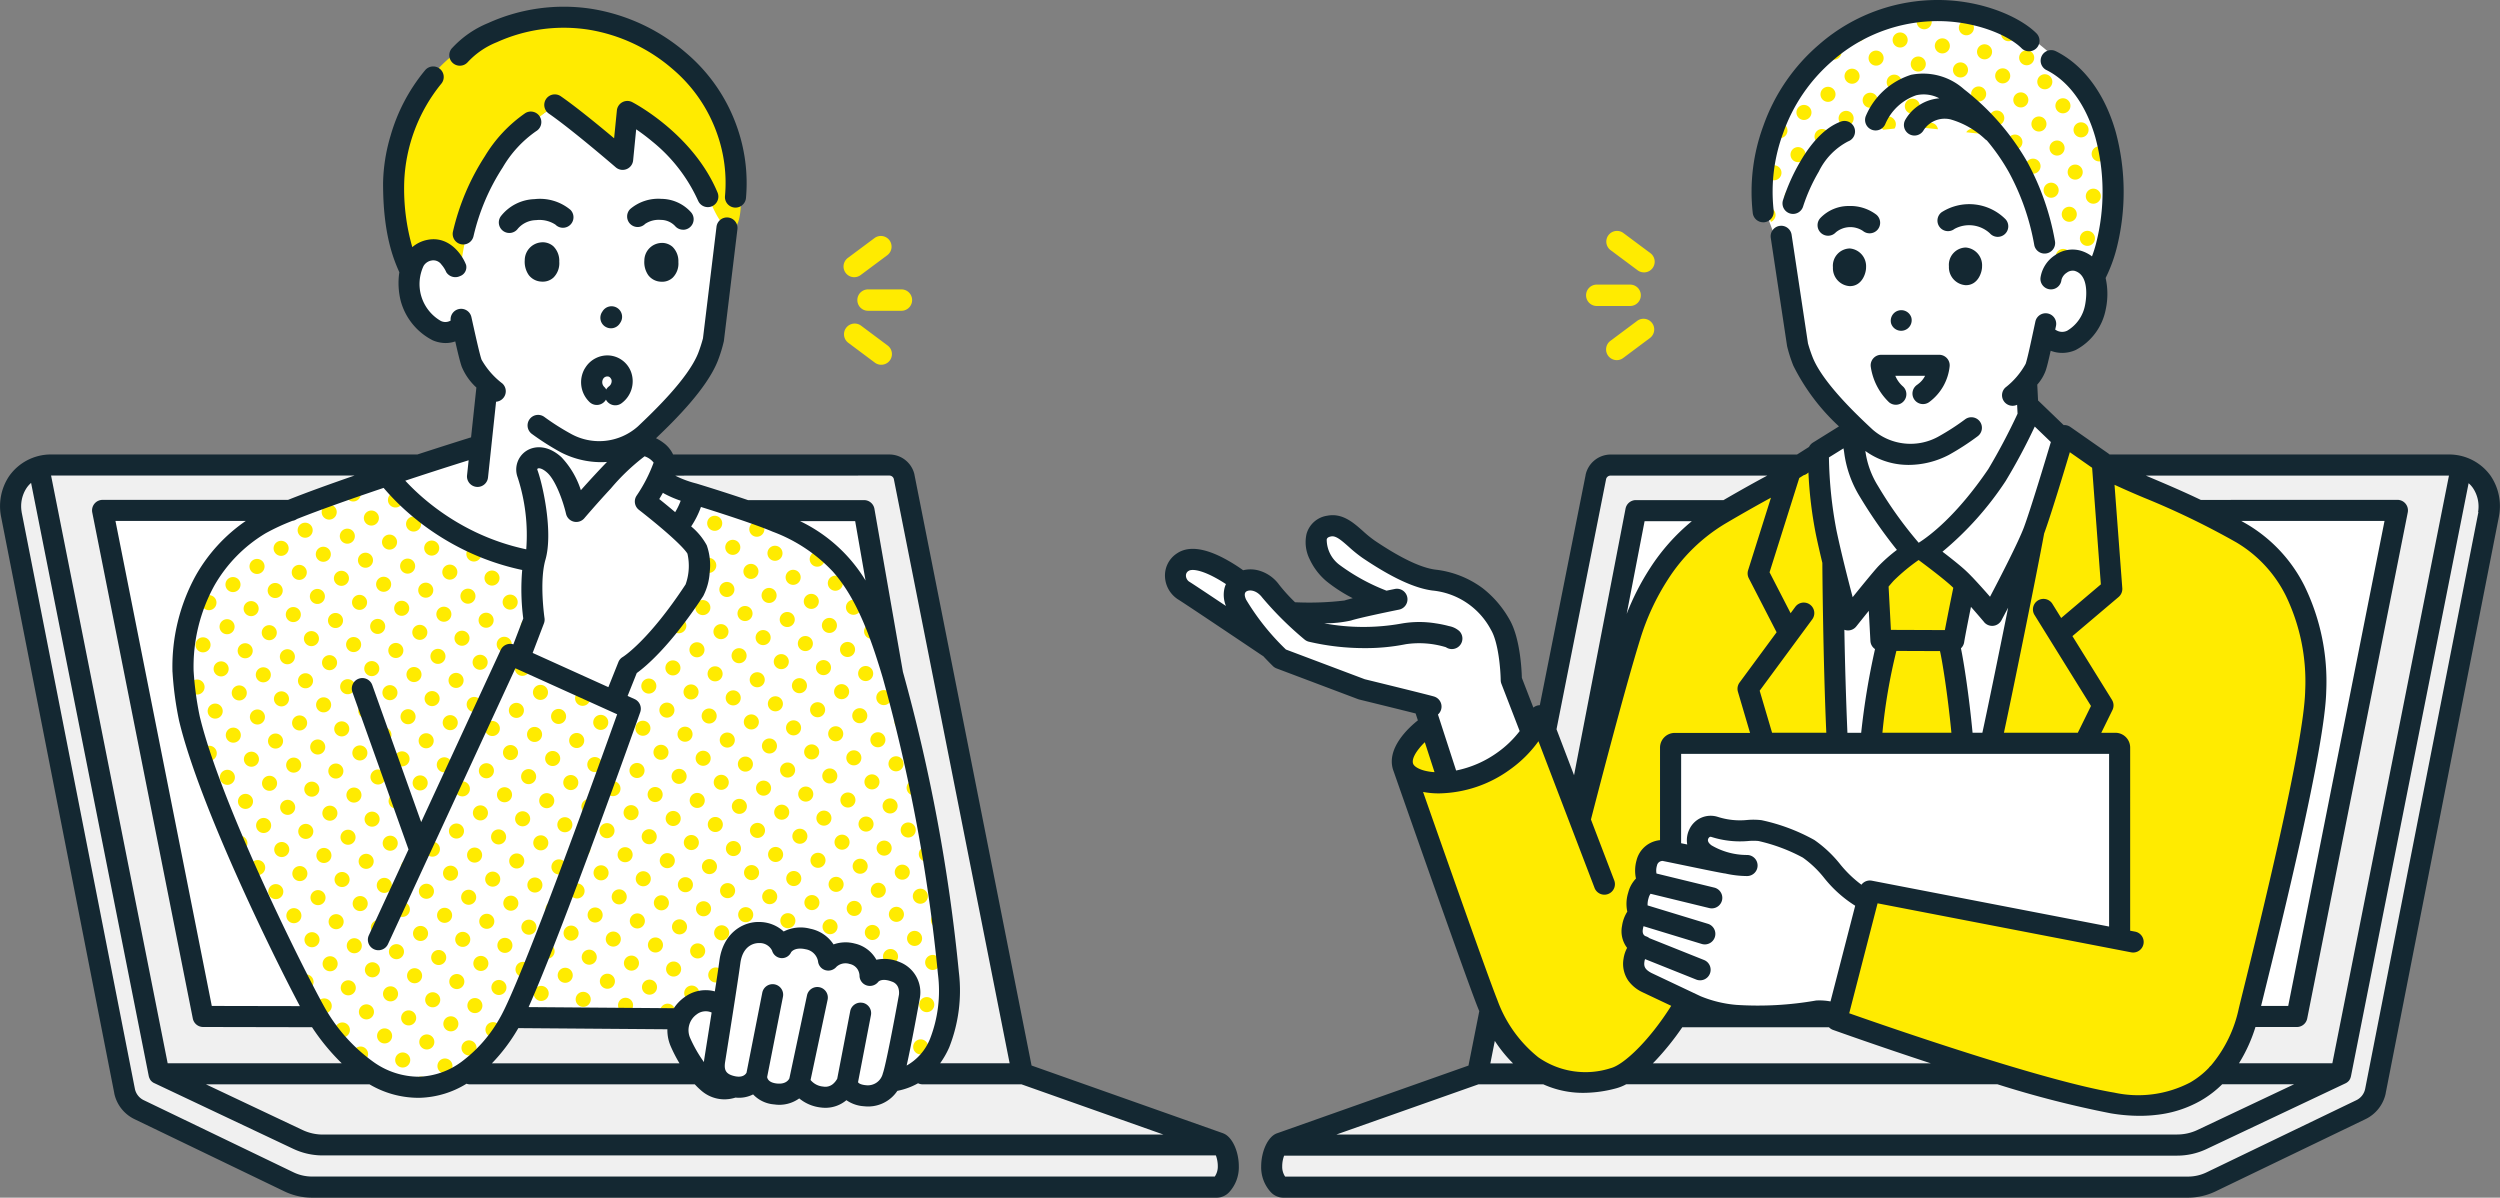 <svg xmlns="http://www.w3.org/2000/svg" width="271" height="129.825"><rect width="100%" height="100%" fill="#808080" stroke="none"/><defs><clipPath id="a"><path fill="none" d="M0 0h271v129.825H0z"/></clipPath></defs><g clip-path="url(#a)"><path fill="#fff" d="M102.208 111.702c-1.283 4.7-3.674 4.862-4.736 4.866-.3.72-2.992 2.552-2.992 2.552l-2.334-1.1a4.7 4.7 0 0 1-2.917.911 7.3 7.3 0 0 1-2.917-1.276s-1.473 1.294-2.658 1.02a2.806 2.806 0 0 1-1.717-1.567 4.341 4.341 0 0 1-3.387.863c-.75-.056-1.591-.483-3.7-2.9-1.76-2.024-.88-5.017-.88-5.017l-18.391.087s-3.01 6.448-8.35 7.719-11.066-4.94-12.761-8.113c-4.124-7.719-12.382-24.563-13.744-29.7s-.86-8.367-.52-12.077C21.34 55.577 41.348 51.679 44.49 50.649l7.833-2.464.558-6.543a21.844 21.844 0 0 1-2.117-4.011c-.182-1-.638-3.464-.638-3.464s-.678 2.058-1.5 2.136c-1.848.176-3.879-1.681-4.426-4.6s1.518-5.268 3.457-4.556 2.112 1.936 2.112 1.936-.528-9.241 6.777-15.05c4.946-3.931 6.954-4.045 12.494-2.549s10.562 10.649 10.562 10.649-1.449 13.577-2.054 15.494c-1.584 5.017-6.718 8.344-6.718 8.344s.377 4.75 1.842 5.743c2.509 1.7 10.9 4.2 14.4 5.956 6.868 3.432 9.415 12.332 11.195 20.596s5.467 27.842 3.941 33.436"/><path fill="#ffeb00" d="M44.263 29.1c-.962-2.3-5.759-19.64 9.856-26.062 15.237-6.267 24.482 8.284 25.593 13.654 1.654 7.994-.371 11.25-2.934 4.622-2.332-6.03-8.274-9.214-8.274-9.214l-.945 4.52-6.987-5.472a26.96 26.96 0 0 0-6.842 6.5c-3.035 4.162-3.801 11.412-3.801 11.412a3.863 3.863 0 0 0-2.961-2.073 2.65 2.65 0 0 0-2.707 2.113"/><path fill="#f0f0f0" d="M.903 54.857s-.177-4.444 3.189-4.561c4.418-.154 44.027-.452 44.027-.452s-16.07 4.928-18.9 6.2-7.675 6.4-8.993 10.51c-1.786 5.572 1.487 14.888 2.581 18.534s6.021 13.923 6.932 16.384 8.107 13.273 10.949 15.124c2.2 1.431 5.836 2.084 11.028-1.26 2.012-1.3 4.018-5.672 4.018-5.672l18.176.243s-.569 2.864.525 4.687a5.547 5.547 0 0 0 4.033 2.787c1.368.182 3.113-.468 4.376.365s2.187 1.185 3.373.821a7.449 7.449 0 0 1 3.464-.091c1.094.182 4.466.274 5.013-.273a13.544 13.544 0 0 1 3.919-1.549c.821-.182 2.644-2.188 3.829-4.284s-.133-11.227-.622-14.283c-.867-5.418-4.117-24.6-6.123-29.743-1.078-2.766-7.383-9.662-9.206-10.573s-11.576-4.1-13.126-4.558-1-2.273-.91-2.911 25.247-.005 25.247-.005l13.037 65.543 21.6 8.021a3.5 3.5 0 0 1 1.185 2.734 3.007 3.007 0 0 1-1.459 2.279l-99.262.182-18.777-9.206-1-1.823Z"/><path fill="#fff" d="m12.182 55.635 19.731-.228a19.192 19.192 0 0 0-9.12 6.185c-3.092 3.629-3.141 13.174-2.606 16.38 1.117 6.7 14.284 31.777 14.284 31.777l-12.237.052Zm76.874 3.635c2.42 1.3 6.515 7.161 6.515 7.161l-2.048-10.982h-11.54s4.654 2.518 7.073 3.821"/><path fill="#ffeb00" d="M85.805 57.949c.452.227.9.456 1.328.689l-.024.02a.815.815 0 0 1-1.3-.709m2.287 2.013a.816.816 0 1 0 1.143.161.816.816 0 0 0-1.143-.161m1.964 2.607a.816.816 0 1 0 1.143.161.816.816 0 0 0-1.143-.161m2.947 3.911a.816.816 0 1 0-1.143-.161.816.816 0 0 0 1.143.161m.982 1.3a.816.816 0 1 0 1.285.841q-.153-.431-.311-.847a.816.816 0 0 0-.974.006m1.8 3.75a.813.813 0 0 0 .527.315q-.213-.714-.432-1.4a.816.816 0 0 0-.095 1.087M74.858 54.605a.816.816 0 0 0 1.434-.721c-.7-.259-1.108-.4-1.108-.4l-.482.753a.813.813 0 0 0 .156.373m2.125 1.464a.816.816 0 1 0 1.143.161.816.816 0 0 0-1.143-.161m2.446-.822a.816.816 0 0 0 .978.256c-.372-.155-.734-.3-1.082-.443a.822.822 0 0 0 .1.187m-.482 3.429a.816.816 0 1 0 1.143.161.816.816 0 0 0-1.143-.161m2.607-1.964a.816.816 0 1 0 1.143.161.816.816 0 0 0-1.143-.161m-.8 5.714a.816.816 0 1 0 .161-1.143.817.817 0 0 0-.161 1.143m2.768-3.107a.816.816 0 1 0 1.143.161.816.816 0 0 0-1.143-.161m-.8 5.714a.816.816 0 1 0 .161-1.143.816.816 0 0 0-.161 1.143m2.768-3.107a.816.816 0 1 0 1.143.161.816.816 0 0 0-1.143-.161m-.8 5.715a.816.816 0 1 0 .161-1.143.816.816 0 0 0-.161 1.143m2.607-1.965a.816.816 0 1 0 .161-1.143.816.816 0 0 0-.161 1.143m-.643 4.572a.816.816 0 1 0 .161-1.143.816.816 0 0 0-.161 1.143m2.607-1.965a.816.816 0 1 0 .161-1.143.816.816 0 0 0-.161 1.143m-.482 3.429a.816.816 0 1 0 1.143.161.816.816 0 0 0-1.143-.161m2.447-.822a.816.816 0 1 0 .161-1.143.816.816 0 0 0-.161 1.143m-.643 4.572a.816.816 0 1 0 .161-1.143.816.816 0 0 0-.161 1.143m2.768-3.107a.816.816 0 1 0 1.143.161.816.816 0 0 0-1.143-.161m-.8 5.714a.816.816 0 1 0 .161-1.143.816.816 0 0 0-.161 1.143m2.607-1.964a.816.816 0 1 0 .161-1.143.816.816 0 0 0-.161 1.143m-.643 4.572a.816.816 0 1 0 .161-1.143.816.816 0 0 0-.161 1.143m3.684-1.759q-.184-.76-.37-1.511a.816.816 0 1 0 .37 1.511m-.415 3.383a.816.816 0 1 0-.161 1.143.817.817 0 0 0 .161-1.143m2.024 3.5-.248-1.071a.816.816 0 1 0 .028 1.323.8.8 0 0 0 .22-.252m.6 2.7.029.035q-.081-.367-.165-.735a.813.813 0 0 0 .136.7M73.679 55.83l-.543.848s.065.036.176.105a.785.785 0 0 0 .082-.054.816.816 0 0 0 .285-.9m.992 2.063a5.262 5.262 0 0 1 .888 1.223.815.815 0 0 0-.888-1.223m1.509 3.89a.816.816 0 1 0 .161-1.143.816.816 0 0 0-.161 1.143m-.643 4.572a.816.816 0 1 0 .161-1.143.816.816 0 0 0-.161 1.143m2.607-1.964a.816.816 0 1 0 .161-1.143.816.816 0 0 0-.161 1.143m-.482 3.429a.816.816 0 1 0 1.143.161.816.816 0 0 0-1.143-.161m2.447-.822a.816.816 0 1 0 .161-1.143.816.816 0 0 0-.161 1.143m-.483 3.43a.816.816 0 1 0 1.143.161.816.816 0 0 0-1.143-.161m2.607-1.964a.816.816 0 1 0 1.143.161.816.816 0 0 0-1.143-.161m-.8 5.714a.816.816 0 1 0 .161-1.143.816.816 0 0 0-.161 1.143m2.768-3.107a.816.816 0 1 0 1.143.161.816.816 0 0 0-1.143-.161m-.8 5.714a.816.816 0 1 0 .161-1.143.816.816 0 0 0-.161 1.143m2.768-3.107a.816.816 0 1 0 1.143.161.816.816 0 0 0-1.143-.161m-.8 5.714a.816.816 0 1 0 .161-1.143.816.816 0 0 0-.161 1.143m2.608-1.964a.816.816 0 1 0 .161-1.143.816.816 0 0 0-.161 1.143m-.643 4.572a.816.816 0 1 0 .161-1.143.816.816 0 0 0-.161 1.143m2.607-1.965a.816.816 0 1 0 .161-1.143.816.816 0 0 0-.161 1.143m.5 4.733a.816.816 0 1 0-1.143-.161.816.816 0 0 0 1.143.161m1.464-2.126a.816.816 0 1 0 .161-1.143.816.816 0 0 0-.161 1.143m-.643 4.572a.816.816 0 1 0 .161-1.143.816.816 0 0 0-.161 1.143m3.911-2.947a.816.816 0 1 0-.161 1.143.816.816 0 0 0 .161-1.143m-.642 4.572a.816.816 0 1 0-.161 1.143.817.817 0 0 0 .161-1.143m2.607-1.964a.816.816 0 1 0-.161 1.143.816.816 0 0 0 .161-1.143m-.643 4.572a.816.816 0 1 0-.161 1.143.816.816 0 0 0 .161-1.143m2.446-.822a.816.816 0 1 0-1.143-.161.816.816 0 0 0 1.143.161m-.482 3.429a.816.816 0 1 0-.161 1.143.816.816 0 0 0 .161-1.143m2.607-1.964a.816.816 0 1 0-.161 1.143.816.816 0 0 0 .161-1.143m-.65 4.57a.816.816 0 1 0-.161 1.143.816.816 0 0 0 .161-1.143m1.363-.913q-.069-.454-.144-.912a.816.816 0 0 0 .084.842c.019.025.039.048.059.07m.587 4.52q-.059-.567-.128-1.147a.816.816 0 1 0-.017 1.289.8.8 0 0 0 .145-.142M70.326 70.285a.816.816 0 1 0 .9-1.268l-1.021 1.04a.8.8 0 0 0 .12.228m2.768-3.107a.816.816 0 1 0 1.143.161.816.816 0 0 0-1.143-.161m-.8 5.714a.816.816 0 1 0 .161-1.143.816.816 0 0 0-.161 1.143m2.768-3.107a.816.816 0 1 0 1.143.161.816.816 0 0 0-1.143-.161m-.643 4.572a.816.816 0 1 0 1.143.16.816.816 0 0 0-1.143-.16m2.447-.822a.816.816 0 1 0 .161-1.143.816.816 0 0 0-.161 1.143m-.643 4.572a.816.816 0 1 0 .161-1.143.816.816 0 0 0-.161 1.143m2.607-1.965a.816.816 0 1 0 .161-1.143.816.816 0 0 0-.161 1.143m-.482 3.429a.816.816 0 1 0 1.143.161.816.816 0 0 0-1.143-.161m2.446-.822a.816.816 0 1 0 .161-1.143.816.816 0 0 0-.161 1.143m.5 4.732a.816.816 0 1 0-1.143-.161.816.816 0 0 0 1.143.161m1.625-3.268a.816.816 0 1 0 1.143.161.816.816 0 0 0-1.143-.161m-.8 5.714a.816.816 0 1 0 .161-1.143.817.817 0 0 0-.161 1.143m2.768-3.107a.816.816 0 1 0 1.143.161.816.816 0 0 0-1.143-.161m-.8 5.714a.816.816 0 1 0 .161-1.143.816.816 0 0 0-.161 1.143m2.768-3.107a.816.816 0 1 0 1.143.161.816.816 0 0 0-1.143-.161m-.8 5.714a.816.816 0 1 0 .161-1.143.816.816 0 0 0-.161 1.143m2.607-1.964a.816.816 0 1 0 .161-1.143.816.816 0 0 0-.161 1.143m-.643 4.572a.816.816 0 1 0 .161-1.143.816.816 0 0 0-.161 1.143m3.911-2.947a.816.816 0 1 0-.161 1.143.816.816 0 0 0 .161-1.143m-.642 4.572a.816.816 0 1 0-.161 1.143.817.817 0 0 0 .161-1.143m1.464-2.125a.816.816 0 1 0 1.143.161.816.816 0 0 0-1.143-.161m.34 5.876a.816.816 0 1 0-1.143-.161.816.816 0 0 0 1.143.161m2.768-3.108a.816.816 0 1 0-.161 1.143.816.816 0 0 0 .161-1.143m-.643 4.572a.816.816 0 1 0-.161 1.143.816.816 0 0 0 .161-1.143m2.607-1.965a.816.816 0 1 0-.161 1.143.816.816 0 0 0 .161-1.143m-.8 5.715a.816.816 0 1 0-1.143-.161.816.816 0 0 0 1.143.161m2.608-1.964a.816.816 0 1 0-1.143-.161.816.816 0 0 0 1.143.161m-.482 3.429a.815.815 0 0 0-1.272-.04c.417.137.712.238.712.238l-.182 1.1a.815.815 0 0 0 .741-1.3m2.607-1.964a.816.816 0 1 0-.161 1.143.816.816 0 0 0 .161-1.143m-.643 4.572a.816.816 0 1 0-.161 1.143.816.816 0 0 0 .161-1.143m1.667-.71q.01-.735-.006-1.524a.8.8 0 0 0-.2.109.815.815 0 0 0 .2 1.415m-.846 3.157a.815.815 0 0 0 .4 1.462 15.472 15.472 0 0 0 .265-1.606.814.814 0 0 0-.669.144M55.286 61.178a.815.815 0 0 0 1.383-.13l-.043-.274s-.58-.1-1.468-.331a.815.815 0 0 0 .126.736m13.573 11.232a.816.816 0 0 0 .161-1.143l-1.131 1.153a.816.816 0 0 0 .972-.007m-.482 3.429a.815.815 0 0 0-1.1-.189l-.027.224-.151-.065a.816.816 0 1 0 1.279.031m1.464-2.125a.816.816 0 1 0 1.143.161.816.816 0 0 0-1.143-.161m.5 4.732a.816.816 0 1 0-.161 1.143.816.816 0 0 0 .161-1.143m1.3-.982a.816.816 0 1 0 .161-1.143.816.816 0 0 0-.161 1.143m-.643 4.572a.816.816 0 1 0 .161-1.143.817.817 0 0 0-.161 1.143m3.75-1.8a.816.816 0 1 0-1.143-.161.816.816 0 0 0 1.143.161m-1.785 4.411a.816.816 0 1 0 .161-1.143.816.816 0 0 0-.161 1.143m2.768-3.107a.816.816 0 1 0 1.143.161.816.816 0 0 0-1.143-.161m.5 4.732a.816.816 0 1 0-.161 1.143.816.816 0 0 0 .161-1.143m1.3-.982a.816.816 0 1 0 .161-1.143.816.816 0 0 0-.161 1.143m-.643 4.572a.816.816 0 1 0 .161-1.143.816.816 0 0 0-.161 1.143m2.607-1.965a.816.816 0 1 0 .161-1.143.816.816 0 0 0-.161 1.143m.661 3.59a.816.816 0 1 0-.161 1.143.817.817 0 0 0 .161-1.143m2.607-1.965a.816.816 0 1 0-.161 1.143.816.816 0 0 0 .161-1.143m-.643 4.572a.816.816 0 1 0-.161 1.143.816.816 0 0 0 .161-1.143m2.607-1.965a.816.816 0 1 0-.161 1.143.816.816 0 0 0 .161-1.143m-.8 5.715a.816.816 0 1 0-1.143-.161.816.816 0 0 0 1.143.161m2.768-3.107a.816.816 0 1 0-.161 1.143.816.816 0 0 0 .161-1.143m-.8 5.714a.816.816 0 1 0-1.143-.161.816.816 0 0 0 1.143.161m1.625-3.268a.816.816 0 1 0 1.143.161.816.816 0 0 0-1.143-.161m.66 5.138a.815.815 0 0 0-1.626.1c.088-.012.178-.027.273-.048a3.475 3.475 0 0 1 1.353-.048m2.288-1.227a.816.816 0 1 0-1.143-.161.816.816 0 0 0 1.143.161m2.125 1.464a.816.816 0 1 0-1.3.982l.016.019c.4.032.814.06 1.178.1a.816.816 0 0 0 .11-1.1m5.894 7.821a.815.815 0 0 0-.584-.321l-.264 1.6a.816.816 0 0 0 .848-1.283m-.643 4.572a.816.816 0 0 0-.694-.324l-.259 1.573a.815.815 0 0 0 .953-1.248m2.446-.822a.816.816 0 1 0-1.143-.161.817.817 0 0 0 1.143.161m-58.9-61.892a.811.811 0 0 0 .228-.268c-.305.092-.676.205-1.1.336a.815.815 0 0 0 .872-.069m.822 2.446a.816.816 0 1 0 .161-1.143.816.816 0 0 0-.161 1.143m2.125 1.464a.816.816 0 1 0 1.143.161.816.816 0 0 0-1.143-.161m1.965 2.607a.816.816 0 1 0 1.143.161.817.817 0 0 0-1.143-.161m2.446-.822a.816.816 0 0 0 1.012.241 11.261 11.261 0 0 1-1.165-.862.811.811 0 0 0 .153.621m-.643 4.572a.816.816 0 1 0 .161-1.143.816.816 0 0 0-.161 1.143m2.768-3.108a.816.816 0 1 0 1.143.161.816.816 0 0 0-1.143-.161m.34 5.876a.816.816 0 1 0-1.143-.161.816.816 0 0 0 1.143.161m1.625-3.268a.816.816 0 1 0 1.143.161.817.817 0 0 0-1.143-.161m-.8 5.715a.816.816 0 1 0 .161-1.143.817.817 0 0 0-.161 1.143m2.768-3.107a.816.816 0 1 0 1.143.161.816.816 0 0 0-1.143-.161m-.643 4.572a.816.816 0 1 0 1.143.161.816.816 0 0 0-1.143-.161m2.446-.822a.816.816 0 0 0 .848.3l-.036-1.591a.815.815 0 0 0-.812 1.29m-.643 4.572a.816.816 0 1 0 .161-1.143.816.816 0 0 0-.161 1.143m3.107 2.768a.816.816 0 1 0-1.143-.161.816.816 0 0 0 1.143.161m1.464-2.125a.816.816 0 0 0 1.328-.035l-1.472-.639a.816.816 0 0 0 .143.675m.661 3.589a.816.816 0 1 0-.161 1.143.817.817 0 0 0 .161-1.143m2.607-1.964a.816.816 0 1 0-.161 1.143.816.816 0 0 0 .161-1.143m-.643 4.572a.816.816 0 1 0-.161 1.143.817.817 0 0 0 .161-1.143m2.607-1.964a.816.816 0 1 0-.161 1.143.816.816 0 0 0 .161-1.143m-.643 4.572a.816.816 0 1 0-.161 1.143.816.816 0 0 0 .161-1.143m2.607-1.965a.816.816 0 1 0-.161 1.143.816.816 0 0 0 .161-1.143m-.8 5.715a.816.816 0 1 0-1.143-.161.816.816 0 0 0 1.143.161m2.607-1.965a.816.816 0 1 0-1.143-.16.816.816 0 0 0 1.143.16m-.481 3.429a.816.816 0 1 0-.161 1.143.817.817 0 0 0 .161-1.143m2.446-.822a.816.816 0 1 0-1.143-.161.816.816 0 0 0 1.143.161m-.482 3.429a.816.816 0 1 0-.161 1.143.816.816 0 0 0 .161-1.143m2.599-1.977a.816.816 0 1 0-.161 1.143.816.816 0 0 0 .161-1.143m-.8 5.714a.816.816 0 1 0-1.143-.161.816.816 0 0 0 1.143.161m2.607-1.964a.816.816 0 1 0-1.143-.161.816.816 0 0 0 1.143.161m-.643 4.572a.816.816 0 1 0-1.143-.161.816.816 0 0 0 1.143.161m2.607-1.964a.816.816 0 1 0-1.143-.161.816.816 0 0 0 1.143.161m-.481 3.429a.816.816 0 1 0-.161 1.143.817.817 0 0 0 .161-1.143m2.607-1.965a.816.816 0 1 0-.161 1.143.816.816 0 0 0 .161-1.143m-.643 4.572a.816.816 0 1 0-.161 1.143.816.816 0 0 0 .161-1.143m2.446-.822a.816.816 0 1 0-1.143-.161.816.816 0 0 0 1.143.161m1.066 1.249c.2-.038.387-.07.567-.093a.811.811 0 0 0-.567.093M35.195 54.859a.816.816 0 1 0 1.143.161.816.816 0 0 0-1.143-.161m2.446-.822a.816.816 0 1 0 1.1-1.173c-.387.124-.792.257-1.211.4a.814.814 0 0 0 .112.777m-.482 3.429a.816.816 0 1 0 1.143.161.816.816 0 0 0-1.143-.161m2.607-1.965a.816.816 0 1 0 1.143.161.817.817 0 0 0-1.143-.161m-.8 5.715a.816.816 0 1 0 .161-1.143.816.816 0 0 0-.161 1.143m2.768-3.107a.816.816 0 1 0 1.143.161.816.816 0 0 0-1.143-.161m-.8 5.714a.816.816 0 1 0 .161-1.143.817.817 0 0 0-.161 1.143m2.601-1.968a.816.816 0 1 0 .16-1.143.816.816 0 0 0-.16 1.143m-.643 4.572a.816.816 0 1 0 .161-1.143.816.816 0 0 0-.161 1.143m2.607-1.964a.816.816 0 1 0 .161-1.143.816.816 0 0 0-.161 1.143m-.482 3.429a.816.816 0 1 0 1.143.161.816.816 0 0 0-1.143-.161m2.446-.822a.816.816 0 1 0 .162-1.145.816.816 0 0 0-.161 1.143m-.482 3.429a.816.816 0 1 0 1.143.158.816.816 0 0 0-1.143-.161m2.446-.822a.816.816 0 1 0 .161-1.143.816.816 0 0 0-.161 1.143m-.482 3.429a.816.816 0 1 0 1.143.161.817.817 0 0 0-1.143-.161m2.447-.822a.816.816 0 1 0 .161-1.143.816.816 0 0 0-.161 1.143m-.643 4.572a.816.816 0 1 0 .161-1.143.816.816 0 0 0-.161 1.143m2.768-3.108a.816.816 0 1 0 1.143.161.816.816 0 0 0-1.143-.161m-.8 5.715a.816.816 0 1 0 .161-1.143.816.816 0 0 0-.161 1.143m2.768-3.108a.816.816 0 1 0 1.143.161.817.817 0 0 0-1.143-.161m-.8 5.715a.816.816 0 1 0 .161-1.143.816.816 0 0 0-.161 1.143m2.607-1.964a.816.816 0 1 0 .161-1.143.816.816 0 0 0-.161 1.143m-.643 4.572a.816.816 0 1 0 .161-1.143.817.817 0 0 0-.161 1.143m2.768-3.107a.816.816 0 1 0 1.143.161.816.816 0 0 0-1.143-.161m.5 4.732a.816.816 0 1 0-.161 1.143.816.816 0 0 0 .161-1.143m2.446-.822a.816.816 0 1 0-1.143-.161.816.816 0 0 0 1.143.161m-.482 3.429a.816.816 0 1 0-.161 1.143.816.816 0 0 0 .161-1.143m2.607-1.965a.816.816 0 1 0-.161 1.143.816.816 0 0 0 .161-1.143m-.643 4.572a.816.816 0 1 0-.165 1.143.816.816 0 0 0 .161-1.143m2.607-1.964a.816.816 0 1 0-.161 1.143.816.816 0 0 0 .161-1.143m-.642 4.572a.816.816 0 1 0-.161 1.143.817.817 0 0 0 .161-1.143m2.607-1.965a.816.816 0 1 0-.161 1.143.816.816 0 0 0 .161-1.143m-.8 5.715a.816.816 0 1 0-1.143-.161.816.816 0 0 0 1.143.161m2.607-1.965a.816.816 0 1 0-1.143-.161.816.816 0 0 0 1.143.161m-.482 3.429a.816.816 0 1 0-.161 1.143.816.816 0 0 0 .161-1.143m2.446-.822a.816.816 0 1 0-1.143-.16.816.816 0 0 0 1.143.16m-.482 3.429a.816.816 0 1 0-.161 1.143.816.816 0 0 0 .161-1.143m2.607-1.964a.816.816 0 1 0-.16 1.143.816.816 0 0 0 .16-1.143m-.8 5.714a.816.816 0 1 0-1.143-.161.816.816 0 0 0 1.143.161m2.607-1.964a.816.816 0 1 0-1.143-.161.816.816 0 0 0 1.143.161m-.643 4.572a.816.816 0 1 0-1.143-.161.816.816 0 0 0 1.143.161m2.607-1.964a.816.816 0 1 0-1.143-.161.816.816 0 0 0 1.143.161M27.856 57.323a.816.816 0 0 0 1.357-.9 25.98 25.98 0 0 0-1.456.727.806.806 0 0 0 .1.174m3.75-1.8a.81.81 0 0 0 .185-.2q-.428.17-.845.342a.815.815 0 0 0 .66-.146m-1.625 3.268a.816.816 0 1 0 1.143.161.816.816 0 0 0-1.143-.161m2.607-1.964a.816.816 0 1 0 1.143.161.816.816 0 0 0-1.143-.161m-.8 5.714a.816.816 0 1 0 .161-1.143.816.816 0 0 0-.161 1.143m2.607-1.964a.816.816 0 1 0 .161-1.143.816.816 0 0 0-.161 1.143m-.643 4.572a.816.816 0 1 0 .161-1.143.816.816 0 0 0-.161 1.143m2.607-1.964a.816.816 0 1 0 .161-1.143.816.816 0 0 0-.161 1.143m-.482 3.429a.816.816 0 1 0 1.143.16.816.816 0 0 0-1.143-.16m2.446-.822a.816.816 0 1 0 .161-1.143.816.816 0 0 0-.161 1.143m-.482 3.429a.816.816 0 1 0 1.143.161.816.816 0 0 0-1.143-.161m2.608-1.965a.816.816 0 1 0 1.143.161.816.816 0 0 0-1.143-.161m-.8 5.715a.816.816 0 1 0 .161-1.143.816.816 0 0 0-.161 1.143m2.768-3.108a.816.816 0 1 0 1.143.161.817.817 0 0 0-1.143-.161m-.8 5.715a.816.816 0 1 0 .161-1.143.816.816 0 0 0-.161 1.143m2.607-1.964a.816.816 0 1 0 .161-1.143.816.816 0 0 0-.161 1.143m-.643 4.572a.816.816 0 1 0 .161-1.143.816.816 0 0 0-.161 1.143m2.607-1.964a.816.816 0 1 0 .161-1.143.816.816 0 0 0-.161 1.143m.5 4.732a.816.816 0 1 0-1.143-.161.816.816 0 0 0 1.143.161m1.464-2.125a.816.816 0 1 0 .161-1.143.816.816 0 0 0-.161 1.143m.661 3.589a.816.816 0 1 0-.161 1.143.816.816 0 0 0 .161-1.143m1.3-.982a.816.816 0 1 0 .161-1.143.816.816 0 0 0-.161 1.143m.661 3.589a.816.816 0 1 0-.161 1.143.816.816 0 0 0 .161-1.143m1.3-.982a.816.816 0 1 0 .161-1.143.816.816 0 0 0-.161 1.143m-.649 4.569a.816.816 0 1 0 .161-1.143.816.816 0 0 0-.161 1.143m3.915-2.95a.816.816 0 1 0-.161 1.143.816.816 0 0 0 .161-1.143m-.642 4.572a.816.816 0 1 0-.161 1.143.816.816 0 0 0 .161-1.143m2.607-1.965a.816.816 0 1 0-.161 1.143.816.816 0 0 0 .161-1.143m-.8 5.715a.816.816 0 1 0-1.143-.161.816.816 0 0 0 1.143.161m2.768-3.108a.816.816 0 1 0-.161 1.143.816.816 0 0 0 .161-1.143m-.8 5.715a.816.816 0 1 0-1.143-.161.816.816 0 0 0 1.143.161m2.607-1.964a.816.816 0 1 0-1.143-.161.816.816 0 0 0 1.143.161m-.482 3.429a.816.816 0 1 0-.161 1.143.816.816 0 0 0 .161-1.143m2.446-.822a.816.816 0 1 0-1.143-.161.816.816 0 0 0 1.143.161m-.487 3.428a.816.816 0 1 0-.161 1.143.817.817 0 0 0 .161-1.143m2.607-1.964a.816.816 0 1 0-.161 1.143.816.816 0 0 0 .161-1.143m-.639 4.574a.816.816 0 1 0-.161 1.143.816.816 0 0 0 .161-1.143m2.607-1.965a.816.816 0 1 0-.161 1.143.816.816 0 0 0 .161-1.143m-.8 5.714a.816.816 0 1 0-1.143-.161.816.816 0 0 0 1.143.161m2.768-3.107a.816.816 0 1 0-.161 1.143.816.816 0 0 0 .161-1.143m-.8 5.715a.816.816 0 1 0-1.143-.161.816.816 0 0 0 1.143.161m2.597-1.967a.816.816 0 1 0-1.143-.161.816.816 0 0 0 1.143.161m1.964 2.607a.816.816 0 1 0-1.143-.161.816.816 0 0 0 1.143.161M23.784 61.413a.816.816 0 0 0 .164-1.137q-.509.589-.972 1.237a.815.815 0 0 0 .807-.1m1.464-2.126a.816.816 0 1 0 1.043-1.207 13.782 13.782 0 0 0-1.165.972.81.81 0 0 0 .122.235m-.482 3.429a.816.816 0 1 0 1.143.161.816.816 0 0 0-1.143-.161m2.607-1.965a.816.816 0 1 0 1.143.161.817.817 0 0 0-1.143-.161m-.8 5.715a.816.816 0 1 0 .161-1.143.816.816 0 0 0-.161 1.143m2.608-1.964a.816.816 0 1 0 .16-1.143.816.816 0 0 0-.16 1.143m-.643 4.572a.816.816 0 1 0 .161-1.143.816.816 0 0 0-.161 1.143m2.607-1.964a.816.816 0 1 0 .161-1.143.816.816 0 0 0-.161 1.143m-.482 3.429a.816.816 0 1 0 1.143.161.816.816 0 0 0-1.143-.161m2.607-1.964a.816.816 0 1 0 1.143.161.816.816 0 0 0-1.143-.161m-.8 5.714a.816.816 0 1 0 .157-1.144.816.816 0 0 0-.161 1.143m2.607-1.964a.816.816 0 1 0 .161-1.143.816.816 0 0 0-.161 1.143m-.643 4.572a.816.816 0 1 0 .161-1.143.817.817 0 0 0-.161 1.143m2.608-1.965a.816.816 0 1 0 .161-1.143.816.816 0 0 0-.161 1.143m.5 4.732a.816.816 0 1 0-1.143-.161.816.816 0 0 0 1.143.161m1.464-2.125a.816.816 0 1 0 .161-1.143.816.816 0 0 0-.161 1.143m.661 3.589a.816.816 0 1 0-.161 1.143.816.816 0 0 0 .161-1.143m2.446-.822a.816.816 0 1 0-1.143-.161.816.816 0 0 0 1.143.161m-.482 3.43a.816.816 0 1 0-.161 1.143.816.816 0 0 0 .161-1.143m2.607-1.965a.816.816 0 1 0-.161 1.143.816.816 0 0 0 .161-1.143m-.642 4.572a.816.816 0 1 0-.161 1.143.817.817 0 0 0 .161-1.143m2.607-1.965a.816.816 0 1 0-.161 1.143.816.816 0 0 0 .161-1.143m-.8 5.715a.816.816 0 1 0-1.143-.161.816.816 0 0 0 1.143.161m2.768-3.107a.816.816 0 1 0-.161 1.143.816.816 0 0 0 .161-1.143m-.8 5.714a.816.816 0 1 0-1.143-.161.816.816 0 0 0 1.143.161m2.607-1.964a.816.816 0 1 0-1.143-.161.816.816 0 0 0 1.143.161m-.482 3.429a.816.816 0 1 0-.161 1.143.816.816 0 0 0 .161-1.143m2.607-1.964a.816.816 0 1 0-.161 1.143.816.816 0 0 0 .161-1.143m-.642 4.572a.816.816 0 1 0-.161 1.143.817.817 0 0 0 .161-1.143m2.446-.822a.816.816 0 1 0-1.143-.161.816.816 0 0 0 1.143.161m-.643 4.572a.816.816 0 1 0-1.143-.161.816.816 0 0 0 1.143.161m2.768-3.107a.816.816 0 1 0-.161 1.143.816.816 0 0 0 .161-1.143m-.643 4.572a.816.816 0 1 0-.161 1.143.816.816 0 0 0 .161-1.143m2.607-1.964a.816.816 0 1 0-.165 1.136.816.816 0 0 0 .161-1.143m-.8 5.715a.816.816 0 1 0-1.143-.161.816.816 0 0 0 1.143.161m2.768-3.108a.816.816 0 1 0-.16 1.143.816.816 0 0 0 .16-1.143m-.8 5.715a.816.816 0 1 0-1.143-.161.816.816 0 0 0 1.143.161m2.607-1.965a.816.816 0 1 0-1.143-.161.817.817 0 0 0 1.143.161m-1.636 3.272a.81.81 0 0 0-.2.211l1.416.076a.79.79 0 0 0-.078-.127.816.816 0 0 0-1.143-.161m3.589-.661a.816.816 0 1 0-1.143-.161.816.816 0 0 0 1.143.161m1.349 1.149.331.018a.818.818 0 0 0-.331-.018M20.535 67.949a.815.815 0 0 0-.059-1.344 14.766 14.766 0 0 0-.359 1.5.808.808 0 0 0 .418-.16m1.625-3.268a.816.816 0 1 0 1.143.161.816.816 0 0 0-1.143-.161m-.643 4.572a.816.816 0 1 0 1.143.161.816.816 0 0 0-1.143-.161m2.446-.822a.816.816 0 1 0 .161-1.143.816.816 0 0 0-.161 1.143m-.643 4.572a.816.816 0 1 0 .161-1.143.817.817 0 0 0-.161 1.143m2.608-1.965a.816.816 0 1 0 .16-1.143.816.816 0 0 0-.16 1.143m-.482 3.429a.816.816 0 1 0 1.143.161.816.816 0 0 0-1.143-.161m2.607-1.965a.816.816 0 1 0 1.143.161.816.816 0 0 0-1.143-.161m-.8 5.715a.816.816 0 1 0 .161-1.143.816.816 0 0 0-.161 1.143m2.607-1.964a.816.816 0 1 0 .161-1.143.816.816 0 0 0-.161 1.143m-.643 4.572a.816.816 0 1 0 .161-1.143.816.816 0 0 0-.161 1.143m2.609-1.962a.816.816 0 1 0 .161-1.143.816.816 0 0 0-.161 1.143m.661 3.589a.816.816 0 1 0-.161 1.143.817.817 0 0 0 .161-1.143m2.446-.822a.816.816 0 1 0-1.143-.161.816.816 0 0 0 1.143.161m-1.785 4.411a.816.816 0 1 0 .161-1.143.816.816 0 0 0-.161 1.143m3.911-2.947a.816.816 0 1 0-.161 1.143.816.816 0 0 0 .161-1.143m-.647 4.569a.816.816 0 1 0-.161 1.143.816.816 0 0 0 .161-1.143m2.607-1.964a.816.816 0 1 0-.161 1.143.816.816 0 0 0 .161-1.143m-.8 5.714a.816.816 0 1 0-1.143-.161.816.816 0 0 0 1.143.161m2.607-1.96a.816.816 0 1 0-1.143-.161.816.816 0 0 0 1.143.161m-.481 3.429a.816.816 0 1 0-.161 1.143.817.817 0 0 0 .161-1.143m2.446-.822a.816.816 0 1 0-1.143-.161.816.816 0 0 0 1.143.161m-.482 3.429a.816.816 0 1 0-.161 1.143.816.816 0 0 0 .161-1.143m2.607-1.964a.816.816 0 1 0-.163 1.138.816.816 0 0 0 .161-1.143m-.643 4.572a.816.816 0 1 0-.161 1.143.816.816 0 0 0 .161-1.143m2.607-1.965a.816.816 0 1 0-.161 1.143.816.816 0 0 0 .161-1.143m-.8 5.715a.816.816 0 1 0-1.143-.161.816.816 0 0 0 1.143.161m2.768-3.108a.816.816 0 1 0-.161 1.143.816.816 0 0 0 .161-1.143m-.8 5.715a.816.816 0 1 0-1.143-.161.816.816 0 0 0 1.143.161m2.607-1.965a.816.816 0 1 0-1.143-.161.816.816 0 0 0 1.143.161m-.482 3.429a.816.816 0 1 0-.161 1.143.816.816 0 0 0 .161-1.143m2.607-1.964a.816.816 0 1 0-.161 1.143.816.816 0 0 0 .161-1.143m-.643 4.572a.816.816 0 1 0-.167 1.142.816.816 0 0 0 .161-1.143m2.446-.822a.816.816 0 1 0-1.143-.161.816.816 0 0 0 1.143.161m-.643 4.572a.816.816 0 1 0-1.143-.161.816.816 0 0 0 1.143.161m2.768-3.107a.816.816 0 1 0-1.027 1.215c.385-.465.571-.72.571-.72l.62.033a.814.814 0 0 0-.164-.528M19.926 71.247q.032.461.1.916l.029.189a.815.815 0 0 0-.131-1.106m.786 3.721a.816.816 0 1 0 .161-1.143.816.816 0 0 0-.161 1.143m.5 4.732a.816.816 0 0 0-.279-1.439q.12.751.251 1.459l.029-.019m1.625-3.268a.816.816 0 1 0 1.143.161.816.816 0 0 0-1.143-.161m-.643 4.572a.816.816 0 1 0 1.143.161.816.816 0 0 0-1.143-.161m2.446-.822a.816.816 0 1 0 .161-1.143.816.816 0 0 0-.161 1.143m-.643 4.572a.816.816 0 1 0 .161-1.143.816.816 0 0 0-.161 1.143m2.607-1.964a.816.816 0 1 0 .161-1.143.816.816 0 0 0-.161 1.143m-.482 3.429a.816.816 0 1 0 1.143.161.817.817 0 0 0-1.143-.161m3.75-1.8a.816.816 0 1 0-.161 1.143.816.816 0 0 0 .161-1.143m-.642 4.572a.816.816 0 1 0-.161 1.143.816.816 0 0 0 .161-1.143m1.464-2.126a.816.816 0 1 0 1.143.161.816.816 0 0 0-1.143-.161m.5 4.733a.816.816 0 1 0-.161 1.143.816.816 0 0 0 .161-1.143m2.446-.822a.816.816 0 1 0-1.143-.16.816.816 0 0 0 1.143.16m-.482 3.429a.816.816 0 1 0-.161 1.143.816.816 0 0 0 .161-1.143m2.607-1.964a.816.816 0 1 0-.161 1.143.816.816 0 0 0 .161-1.143m-.8 5.714a.816.816 0 1 0-1.143-.161.816.816 0 0 0 1.143.161m2.768-3.107a.816.816 0 1 0-.161 1.143.816.816 0 0 0 .161-1.143m-.642 4.572a.816.816 0 1 0-.161 1.143.817.817 0 0 0 .161-1.143m2.607-1.964a.816.816 0 1 0-.161 1.143.816.816 0 0 0 .161-1.143m-.8 5.714a.816.816 0 1 0-1.143-.161.816.816 0 0 0 1.143.161m2.607-1.964a.816.816 0 1 0-1.143-.161.816.816 0 0 0 1.143.161m-.482 3.429a.816.816 0 1 0-.161 1.143.816.816 0 0 0 .161-1.143m2.446-.822a.816.816 0 1 0-1.143-.161.816.816 0 0 0 1.143.161m-.482 3.429a.816.816 0 1 0-.161 1.143.816.816 0 0 0 .161-1.143m2.607-1.964a.816.816 0 1 0-.16 1.143.816.816 0 0 0 .16-1.143m-.642 4.572a.816.816 0 1 0-.161 1.143.816.816 0 0 0 .161-1.143m2.607-1.965a.816.816 0 1 0-.161 1.143.816.816 0 0 0 .161-1.143m-.8 5.715a.816.816 0 1 0-1.143-.161.816.816 0 0 0 1.143.161m2.768-3.108a.816.816 0 1 0-.161 1.143.817.817 0 0 0 .161-1.143m-.8 5.715a.816.816 0 1 0-1.143-.161.816.816 0 0 0 1.143.161m2.607-1.964a.816.816 0 1 0-1.143-.161.817.817 0 0 0 1.143.161M24.034 88.019l.592 1.34a.815.815 0 0 0-.6-1.345m2.432 4.074a.816.816 0 1 0-.982-1.3.834.834 0 0 0-.152.15l.587 1.315a.812.812 0 0 0 .547-.162m.822 2.446a.816.816 0 1 0 .161-1.143.816.816 0 0 0-.161 1.143m2.125 1.464a.816.816 0 1 0 1.143.161.816.816 0 0 0-1.143-.161m.5 4.732a.813.813 0 0 0-.255-.221l.4.872a.815.815 0 0 0-.148-.651m2.446-.822a.816.816 0 1 0-1.143-.161.816.816 0 0 0 1.143.161m-.482 3.429a.815.815 0 0 0-1.018-.238q.35.75.694 1.475a.826.826 0 0 0 .163-.095.816.816 0 0 0 .161-1.143m2.446-.822a.816.816 0 1 0-1.143-.161.816.816 0 0 0 1.143.161m-.642 4.572a.816.816 0 1 0-1.3-.774q.2.423.4.831a.817.817 0 0 0 .9-.057m2.768-3.108a.816.816 0 1 0-.161 1.143.816.816 0 0 0 .161-1.143m-.8 5.715a.816.816 0 1 0-1.143-.161.816.816 0 0 0 1.143.161m2.768-3.107a.816.816 0 1 0-.161 1.143.816.816 0 0 0 .161-1.143m-.8 5.714a.816.816 0 1 0-1.143-.161.816.816 0 0 0 1.143.161m2.768-3.107a.816.816 0 1 0-.161 1.143.816.816 0 0 0 .161-1.143m-.8 5.714a.816.816 0 1 0-1.143-.161.816.816 0 0 0 1.143.161m2.608-1.965a.816.816 0 1 0-1.143-.161.816.816 0 0 0 1.143.161m-.482 3.429a.817.817 0 0 0-1.394.151 14.113 14.113 0 0 0 1.475.7.816.816 0 0 0-.082-.848m2.446-.822a.816.816 0 1 0-1.143-.161.816.816 0 0 0 1.143.161m2.125 1.464a.816.816 0 0 0-1.324.953 7.206 7.206 0 0 0 1.378-.052.817.817 0 0 0-.055-.9M92.936 32.528a1.159 1.159 0 0 1 1.16-1.157h3.619a1.159 1.159 0 0 1 0 2.318h-3.62a1.157 1.157 0 0 1-1.158-1.16m2.144 6.923a1.159 1.159 0 0 0 1.137-2l-2.9-2.166a1.159 1.159 0 0 0-1.386 1.857l2.9 2.166a1.149 1.149 0 0 0 .25.142m-2.929-9.492a1.158 1.158 0 0 0 1.137-.14l2.9-2.16a1.159 1.159 0 0 0-1.383-1.86l-2.9 2.16a1.159 1.159 0 0 0 .246 2"/><path fill="#142832" d="m132.588 122.848-20.767-7.346L99.13 51.474v-.02a2.791 2.791 0 0 0-2.713-2.187H72.963a3.3 3.3 0 0 0-1.063-1.281 4.6 4.6 0 0 0-.788-.481c1.98-1.888 5.48-5.331 6.691-8.378a15.338 15.338 0 0 0 .665-2.155l1.466-12.1a1.142 1.142 0 1 0-2.267-.275L76.2 36.686a16.617 16.617 0 0 1-.52 1.6c-1.108 2.787-4.9 6.389-6.521 7.927a6.31 6.31 0 0 1-7.322.785 26.192 26.192 0 0 1-2.858-1.822 1.142 1.142 0 0 0-1.321 1.863 27.831 27.831 0 0 0 3.149 2 9.589 9.589 0 0 0 4.316 1.06q.334 0 .666-.025h.011c-.374.383-.789.819-1.251 1.317-.572.616-1.119 1.223-1.584 1.746a9.329 9.329 0 0 0-2.113-3.583c-1.511-1.369-2.973-1.234-3.837-.652a2.417 2.417 0 0 0-.9 2.849 20.2 20.2 0 0 1 .93 7.795 24.758 24.758 0 0 1-5.582-1.907 25.646 25.646 0 0 1-4.712-2.941 24.466 24.466 0 0 1-2.82-2.591 442.1 442.1 0 0 1 6.87-2.214l-.173 1.628a1.142 1.142 0 0 0 1.015 1.256 1.192 1.192 0 0 0 .122.007 1.142 1.142 0 0 0 1.135-1.025l.874-8.211a1.141 1.141 0 0 0 .68-1.981 8.425 8.425 0 0 1-2.254-2.581c-.189-.529-.584-2.292-.9-3.708l-.2-.905a1.142 1.142 0 0 0-2.25.375 1.114 1.114 0 0 1-1.065.042 4.615 4.615 0 0 1-1.869-5.963 1.253 1.253 0 0 1 .859-.587 1.068 1.068 0 0 1 1.081.444 3.173 3.173 0 0 1 .53.845v-.007a1.17 1.17 0 0 0 1.483.406 1.024 1.024 0 0 0 .654-1.214c-.431-1.139-1.86-3.172-4.185-2.715a3.538 3.538 0 0 0-1.645.791 23.091 23.091 0 0 1-.878-7 17.936 17.936 0 0 1 4.019-10.712 1.142 1.142 0 1 0-1.752-1.466 19.545 19.545 0 0 0-3.756 7.138 19.088 19.088 0 0 0-.8 5.028c-.019 5.66 1.168 8.377 1.739 9.683l.024.055a6.827 6.827 0 0 0-.066.554 8.089 8.089 0 0 0 .19 2.453 6.772 6.772 0 0 0 3.487 4.363 3.6 3.6 0 0 0 1.4.3 3.267 3.267 0 0 0 1.051-.175c.3 1.331.53 2.26.7 2.738a6.352 6.352 0 0 0 1.588 2.259l-.576 5.4c-.49.153-2.8.875-5.814 1.856H5.462a5.532 5.532 0 0 0-4.487 2.371 5.862 5.862 0 0 0-.868 4.328l12.282 62.546v.022a4.024 4.024 0 0 0 2.2 2.79l16.236 7.822a6.925 6.925 0 0 0 2.986.682h98.132a1.855 1.855 0 0 0 1.306-.6 3.992 3.992 0 0 0 1.04-2.793c0-1.67-.753-3.243-1.7-3.579M40 117.542h.055a10.456 10.456 0 0 0 5.229 1.461h.184a10.15 10.15 0 0 0 5.1-1.527 1.134 1.134 0 0 0 .389.068h24.362a7.8 7.8 0 0 0 .69.668 3.823 3.823 0 0 0 2.512.957 3.969 3.969 0 0 0 1.208-.191 3.383 3.383 0 0 0 1.908-.345 3.487 3.487 0 0 0 2.289 1.086 3.687 3.687 0 0 0 2.71-.652 4.436 4.436 0 0 0 2.261.976 3.977 3.977 0 0 0 .577.043 3.529 3.529 0 0 0 2.276-.826 3.728 3.728 0 0 0 1.914.658 3.807 3.807 0 0 0 3.61-1.669 7.535 7.535 0 0 0 2.244-.823 1.14 1.14 0 0 0 .5.117h10.716l15.389 5.444H34.995a5.187 5.187 0 0 1-2.2-.495l-10.466-4.948Zm29.4-40.339a1.142 1.142 0 0 0-.6-1.417l-.767-.347.992-2.482c.934-.67 3.627-2.892 7.206-8.346a6.419 6.419 0 0 0 .7-2.576 6.486 6.486 0 0 0-.32-2.93 7 7 0 0 0-1.689-2.04 9.487 9.487 0 0 0 1.06-2.111c1.944.609 5.89 1.873 7.78 2.682a17.1 17.1 0 0 1 6.516 4.321c1.794 2.009 3.264 4.867 4.623 8.992q.394 1.193.766 2.445c0 .019.011.038.017.056a187.79 187.79 0 0 1 5.989 32.142 14.375 14.375 0 0 1-.858 7.02 5.772 5.772 0 0 1-2.534 2.893c.534-2.373 1.247-6.294 1.422-7.269a3.521 3.521 0 0 0-2.2-3.955 4.181 4.181 0 0 0-2.503-.243 3.569 3.569 0 0 0-2.345-1.758 3.891 3.891 0 0 0-2.3.094 3.926 3.926 0 0 0-2.525-1.7 4.046 4.046 0 0 0-2.879.3 3.92 3.92 0 0 0-2.64-1.03c-1.808-.049-3.932 1.234-4.323 4.168-.093.7-.279 1.943-.5 3.354a3.848 3.848 0 0 0-3.308.642 4.448 4.448 0 0 0-1.133 1.183l-15.747-.122c3.7-8.301 11.72-30.889 12.1-31.966m2.458-23.787a1.121 1.121 0 0 0 .145.093 11.707 11.707 0 0 0 1.785.771 7.141 7.141 0 0 1-.6 1.238 74.24 74.24 0 0 0-1.725-1.42c.123-.207.258-.438.4-.683m14.865 3.077H92.7l1.124 6.432a16.792 16.792 0 0 0-7.1-6.433m6.776 52.215a1.142 1.142 0 0 0-1.337.906l-1.407 7.318a2.027 2.027 0 0 1-.392.511 1.287 1.287 0 0 1-1.139.342 1.972 1.972 0 0 1-1.359-.712l1.844-8.683a1.142 1.142 0 1 0-2.234-.474l-1.908 8.983c-.1.21-.441.662-1.378.554-.794-.092-.993-.451-1.031-.7l1.713-8.7a1.142 1.142 0 1 0-2.241-.441l-1.709 8.676c-.128.224-.479.579-1.369.35-.846-.217-1.094-.617-.949-1.527.318-1.988 1.376-8.635 1.65-10.693.289-2.169 1.823-2.191 2-2.186a1.49 1.49 0 0 1 1.437.81 1.121 1.121 0 0 0 .988.818 1.091 1.091 0 0 0 1.082-.643c.1-.13.5-.555 1.577-.314a1.627 1.627 0 0 1 1.335 1.285 1.114 1.114 0 0 0 .782.976 1.149 1.149 0 0 0 1.225-.37 1.456 1.456 0 0 1 1.417-.3 1.316 1.316 0 0 1 .914.666 1.508 1.508 0 0 1 .161.565 1.119 1.119 0 0 0 .773 1.095 1.15 1.15 0 0 0 1.27-.4c.061-.063.45-.4 1.461-.013a1.072 1.072 0 0 1 .724.755 1.747 1.747 0 0 1 .047.664c-.522 2.9-1.457 7.772-1.745 8.523a1.672 1.672 0 0 1-1.831 1.291c-.511-.046-.788-.191-.86-.33l1.4-7.269a1.142 1.142 0 0 0-.906-1.337m-17.152 6.04c-.021.131-.036.26-.047.386a14.538 14.538 0 0 1-1.5-2.625 2.1 2.1 0 0 1 .717-2.546 1.592 1.592 0 0 1 1.618-.2c-.321 2.05-.638 4.043-.789 4.986M56.107 111.586c.026-.043.052-.09.079-.137l16.159.124a4.39 4.39 0 0 0 .359 1.84 16.133 16.133 0 0 0 .951 1.849H53.326a19.437 19.437 0 0 0 2.781-3.676M96.413 51.55a.5.5 0 0 1 .479.38l12.553 63.327h-7.533a9.516 9.516 0 0 0 .984-1.726 16.732 16.732 0 0 0 1.043-8.167 190.442 190.442 0 0 0-6.063-32.536l-3.088-17.671a1.143 1.143 0 0 0-1.125-.945H81.22c-.04 0-.08 0-.12.006-2.635-.9-5.419-1.748-5.593-1.8l-.024-.007-.021-.006a10.96 10.96 0 0 1-2.271-.846Zm-38.118-.759c.117-.079.5-.027 1.026.45.936.848 1.745 3.18 2.035 4.45a1.142 1.142 0 0 0 1.983.488c.014-.016 1.363-1.6 2.892-3.245a22.87 22.87 0 0 1 3.642-3.47 2.047 2.047 0 0 1 .98.682A16.331 16.331 0 0 1 69 53.743a1.142 1.142 0 0 0 .261 1.526c.012.009 1.243.959 2.529 2.055 2.378 2.029 2.7 2.641 2.73 2.7a5.954 5.954 0 0 1-.2 3.325c-3.967 6.044-6.7 7.8-6.808 7.866a1.1 1.1 0 0 0-.48.56l-1.084 2.713-8.208-3.712 1.222-3.2a1.146 1.146 0 0 0 .063-.577c-.006-.04-.578-3.959.1-6.322.848-2.936-.261-8.076-.867-9.724a.13.13 0 0 1 .035-.168m-13.023 5.65a27.9 27.9 0 0 0 5.151 3.233 27.034 27.034 0 0 0 6.186 2.118 24.5 24.5 0 0 0 .114 5.255l-1.073 2.806a1.142 1.142 0 0 0-1.376.611l-8.618 18.658-5.3-14.855a1.142 1.142 0 0 0-2.152.768l6.082 17.049-4.3 9.306a1.142 1.142 0 0 0 2.074.958l13.811-29.9L66.9 77.429c-1.849 5.18-10.423 29.064-12.753 32.985a15.1 15.1 0 0 1-4.1 4.669 8.189 8.189 0 0 1-4.622 1.633 8.491 8.491 0 0 1-4.885-1.56 18.412 18.412 0 0 1-5.044-5.429c-.516-.8-3.33-6.138-6.439-12.868-2.663-5.763-6.111-13.783-7.418-19.258v-.008a34.451 34.451 0 0 1-.653-4.893 18.253 18.253 0 0 1 2.23-9.188 15.621 15.621 0 0 1 5.6-5.719 23.114 23.114 0 0 1 2.88-1.334 1.139 1.139 0 0 0 .495-.2c2.513-1 5.938-2.207 9.393-3.372a25.6 25.6 0 0 0 3.693 3.545M18.7 72.836a36.061 36.061 0 0 0 .715 5.3c2.16 9.05 10.057 25.217 13.092 30.927l-9.549-.019-10.442-52.578h14.132a17.78 17.78 0 0 0-5.427 5.92 20.517 20.517 0 0 0-2.527 10.367v.081m12.537-18.648H11.125A1.142 1.142 0 0 0 10 55.546l10.9 54.86a1.142 1.142 0 0 0 1.118.92l11.806.024a23.542 23.542 0 0 0 3.219 3.909H18.175L5.551 51.622l-.017-.072h32.894c-2.6.9-5.156 1.819-7.2 2.635m100.463 73.352H33.814a4.62 4.62 0 0 1-1.995-.456l-16.235-7.821a1.754 1.754 0 0 1-.957-1.207L2.346 55.512v-.022a3.606 3.606 0 0 1 .533-2.588 2.746 2.746 0 0 1 .491-.554l12.75 64.272a.937.937 0 0 0 .055.189v.01l.036.081.007.014.008.014.02.036.008.014v.006l.008.013v.007l.015.024.01.015.017.025v.005l.049.061.005.006c.02.023.041.044.063.065l.005.005a1.211 1.211 0 0 0 .15.121c.028.019.049.031.074.046h.005l.077.04h.006l15.052 7.117a7.484 7.484 0 0 0 3.18.714h96.83a3.292 3.292 0 0 1 .209 1.163 1.9 1.9 0 0 1-.315 1.108M54.482 18.17a23.318 23.318 0 0 0-3.156 7.443 1.143 1.143 0 0 1-1.112.888 1.159 1.159 0 0 1-.255-.029 1.142 1.142 0 0 1-.859-1.368 25.617 25.617 0 0 1 3.469-8.181 15.2 15.2 0 0 1 4.387-4.67 1.142 1.142 0 1 1 1.166 1.964 12.364 12.364 0 0 0-3.639 3.953m-5.5-12.93a10.917 10.917 0 0 1 3.94-2.744 19.855 19.855 0 0 1 11.2-1.539 20.708 20.708 0 0 1 10.287 4.81 18.489 18.489 0 0 1 5.453 7.912 18.253 18.253 0 0 1 1 7.8 1.143 1.143 0 0 1-1.135 1.026 1.1 1.1 0 0 1-.118-.006 1.142 1.142 0 0 1-1.02-1.252 15.921 15.921 0 0 0-.875-6.806 16.23 16.23 0 0 0-4.79-6.944 18.426 18.426 0 0 0-9.15-4.286 17.573 17.573 0 0 0-9.918 1.365 8.669 8.669 0 0 0-3.17 2.178 1.142 1.142 0 0 1-1.707-1.517m26.692 16.517a17.492 17.492 0 0 0-4.935-6.392 22.776 22.776 0 0 0-1.775-1.344l-.331 3.368a1.142 1.142 0 0 1-1.883.752c-.047-.04-4.67-4.031-7.233-5.81a1.142 1.142 0 1 1 1.3-1.877c1.686 1.17 4.135 3.179 5.755 4.539l.3-3.019a1.142 1.142 0 0 1 1.662-.9c.269.139 6.61 3.481 9.25 9.8a1.142 1.142 0 1 1-2.108.88m-15.466 2.597a3.191 3.191 0 0 0-2.105-.485 2.673 2.673 0 0 0-1.961.916 1.142 1.142 0 1 1-1.83-1.366 4.829 4.829 0 0 1 3.632-1.827 5.168 5.168 0 0 1 3.888 1.156 1.142 1.142 0 1 1-1.623 1.607m13.841.552a1.141 1.141 0 0 1-.872-.4 2.126 2.126 0 0 0-1.565-.664 2.632 2.632 0 0 0-1.676.43 1.142 1.142 0 1 1-1.62-1.61 4.7 4.7 0 0 1 3.386-1.1 4.361 4.361 0 0 1 3.217 1.469 1.142 1.142 0 0 1-.871 1.881m-13.424 3.471a2.187 2.187 0 0 1-.619 1.7 1.683 1.683 0 0 1-1.171.453c-.046 0-.092 0-.139-.005a1.831 1.831 0 0 1-1.371-.7 2.51 2.51 0 0 1-.442-1.625 1.947 1.947 0 0 1 1.744-1.926 1.742 1.742 0 0 1 1.357.422 2.209 2.209 0 0 1 .64 1.681m4.976 7.025a1.142 1.142 0 0 1-.335-1.58l.054-.082a1.144 1.144 0 1 1 1.919 1.245l-.054.082a1.142 1.142 0 0 1-1.58.335m-2.211 4.54a2.971 2.971 0 0 0 .468 3.595 1.142 1.142 0 0 0 1.824-.217 1.142 1.142 0 0 0 1.725.365 2.955 2.955 0 0 0 1-3.355 2.749 2.749 0 0 0-2.4-1.8 2.823 2.823 0 0 0-2.612 1.413m2.002 1.092a.527.527 0 0 1 .444-.228h.029c.118.007.291.053.419.373a.717.717 0 0 1-.3.716 1.135 1.135 0 0 0-.281.327 1.128 1.128 0 0 0-.181-.254.716.716 0 0 1-.126-.936m8.133-12.618a2.151 2.151 0 0 1-.61 1.678 1.66 1.66 0 0 1-1.155.448c-.045 0-.091 0-.137-.005a1.806 1.806 0 0 1-1.352-.694 2.468 2.468 0 0 1-.436-1.6 1.919 1.919 0 0 1 1.72-1.9 1.722 1.722 0 0 1 1.338.416 2.177 2.177 0 0 1 .631 1.656"/><path fill="#ffeb00" d="M177.151 33.081a1.151 1.151 0 0 1-.442.088h-3.62a1.159 1.159 0 0 1 0-2.318h3.619a1.159 1.159 0 0 1 .445 2.229m-1.177 5.71 2.9-2.166a1.159 1.159 0 0 0-1.386-1.857l-2.9 2.166a1.159 1.159 0 1 0 1.386 1.857m3.164-9.729a1.159 1.159 0 0 0-.238-1.621l-2.9-2.16a1.159 1.159 0 1 0-1.383 1.859l2.9 2.16a1.158 1.158 0 0 0 1.621-.238"/><path fill="#fff" d="m157.075 84.775-3.019-8.22-15.852-5.033-2.768-3.439s-4.194-2.181-6.207-3.355-3.523-4.026-1.09-3.942 6.71 2.348 6.71 2.348.122-.606 1.51.168a33.006 33.006 0 0 1 4.278 3.607l8.974-1.845s-4.529-1.845-5.871-3.271-1.761-4.361-.252-4.7 2.265.587 3.774 1.594 2.6 2.852 6.626 3.522 5.368 1.594 7.213 3.439a7.08 7.08 0 0 1 2.348 4.7c.168 1.426.5 3.522.5 3.522l2.348 5.117a13.036 13.036 0 0 1-3.523 3.439 11.734 11.734 0 0 1-5.7 2.348m21.808 8.387s-1.007 4.026-1.678 4.613-.252 4.362-.252 5.368a5.136 5.136 0 0 0 1.761 3.607c1.006.587 7.8 3.523 9.478 3.774s8.052-.839 9.058-.923a3.122 3.122 0 0 1 1.845.5l3.858-13.252 26.924 4.948-.328-21.382-13.252-.42 4.445-22.73 3.355-9.31-3.774-3.187s-.671-2.433-.671-2.684 2.631-5.33 2.631-5.33 1.129 2.028 4.475-1.721c1.074-1.2.694-4.523.694-4.523s1.091-3.774 1.51-5.7 3.336-13.579-11.678-22.617c-8.256-4.977-18.494 1.2-22.435 6.82s-3.753 13.138-3.753 13.138l1.209 3.242s2.726 13.075 3.4 14.417a78.842 78.842 0 0 0 5.158 6.636l-3.858 2.516 1.51 10.9.671 20.214-18.033.168-.252 11.407Z"/><path fill="#ffeb00" d="m157.028 84.543-1.982-6.512s-3.161 2.282-3.02 3.775 8.116 25.762 9.342 27.933 5.568 9.814 12.268 7.36a16.612 16.612 0 0 0 9.153-8.21s-5.756-2.265-5.756-3.4 1.6-12.173 1.6-12.173l2.076-1.321.566-11.135 47.939-.283.661 21.516-26.8-5.662-3.869 13.967s17.835 6.7 21.61 7.738 15.665 3.3 18.873-.283 6.323-16.892 6.323-16.892 5.379-22.176 5.473-25.762-3.869-13.212-5.851-15.571-16.986-8.776-16.986-8.776l-5-3.869-8.02 32.937-2.548-.095-2.076-9.909 1.982-6.7-4.719-3.586s-3.68 1.982-4.341 2.926-.095 6.983-.095 6.983l1.321.189-2.265 10-3.963.094-.472-19.534-1.131-11.038a84.751 84.751 0 0 1-7.266 4.53c-3.017 1.571-9.437 6.134-10.947 9.153s-6.511 19.44-6.889 21.233a11.862 11.862 0 0 1-1.132 3.114l-3.964-9.437a34.837 34.837 0 0 1-2.831 3.114 11.058 11.058 0 0 1-7.266 3.586"/><path fill="#f0f0f0" d="M168.916 117.113c3.673 1.062 5.995.384 8.2-1.458a44.363 44.363 0 0 0 4.922-5.651l13.49-.182 3.957 1.157s28.06 8.183 30.777 8.656c4.916.855 8.87-.855 11.221-4.7 1.023-1.675 7.641-26.622 8.917-33.55s.675-13.917-1.331-17.745-8.331-7.6-10.883-8.506a99.962 99.962 0 0 1-9.48-4.923l35.184-.182a26.931 26.931 0 0 1 4.376.729c.729.365 2 3.646 2 3.646l-12.933 65.261-19.324 9.479-98.9-.107a3.3 3.3 0 0 1-1.55-2.628 2.994 2.994 0 0 1 1.871-2.715l20.369-7.493 1.464-6.566s3.071 6.148 7.656 7.474m2.735-29.35s5.469-20.236 6.2-21.511 4.922-8.021 6.927-9.3 12.041-6.781 12.041-6.781l-23.162.036-6.016 26.8Z"/><path fill="#ffeb00" d="M214.971 1.242c.514.123.972.255 1.365.382a.862.862 0 0 1-.082.072.817.817 0 0 1-1.283-.454M217.237 3a.816.816 0 1 0 1.143.161.816.816 0 0 0-1.143-.161m2.947 3.911a.816.816 0 1 0-1.143-.161.816.816 0 0 0 1.143.161m.983 1.3a.816.816 0 1 0 1.143.161.816.816 0 0 0-1.143-.161m2.446-.822a.816.816 0 0 0 1.117.178 28.717 28.717 0 0 0-1.158-1.1.815.815 0 0 0 .041.921m.5 4.732a.816.816 0 1 0-1.143-.161.816.816 0 0 0 1.143.161m1.464-2.125a.816.816 0 0 0 1.143.161.9.9 0 0 0 .081-.07 12.752 12.752 0 0 0-.766-1.067 13.041 13.041 0 0 0-.191-.233.812.812 0 0 0-.267 1.21m.5 4.732a.816.816 0 1 0-1.143-.161.816.816 0 0 0 1.143.161m1.464-2.125a.813.813 0 0 0 .639.324 14.5 14.5 0 0 0-.571-1.385.816.816 0 0 0-.068 1.06m.661 3.589a.816.816 0 1 0-.16 1.143.816.816 0 0 0 .16-1.143m1.191 3.9q-.04-.815-.106-1.589a.816.816 0 0 0 .106 1.589m-21.3-18.386a.816.816 0 1 0 1.143.161.816.816 0 0 0-1.143-.161m2.348-.993a.814.814 0 0 0 1.477.049 19.038 19.038 0 0 0-1.477-.049m-.382 3.61a.816.816 0 1 0 1.143.161.816.816 0 0 0-1.143-.161m2.607-1.964a.816.816 0 1 0 1.143.161.816.816 0 0 0-1.143-.161m-.8 5.714a.816.816 0 1 0 .161-1.143.816.816 0 0 0-.161 1.143m2.768-3.107a.816.816 0 1 0 1.143.161.816.816 0 0 0-1.143-.161m-.8 5.714a.816.816 0 1 0 .161-1.143.816.816 0 0 0-.161 1.143m2.607-1.964a.816.816 0 1 0 .161-1.143.816.816 0 0 0-.161 1.143m-.643 4.572a.816.816 0 1 0 .161-1.143.816.816 0 0 0-.161 1.143m2.608-1.965a.816.816 0 1 0 .16-1.143.816.816 0 0 0-.16 1.143m-.482 3.429a.816.816 0 1 0 1.143.161.816.816 0 0 0-1.143-.161m3.75-1.8a.816.816 0 1 0-.161 1.143.816.816 0 0 0 .161-1.143m-1.785 4.411a.816.816 0 1 0 1.143.161.816.816 0 0 0-1.143-.161m2.446-.822a.816.816 0 1 0 .161-1.143.816.816 0 0 0-.161 1.143m.5 4.732a.816.816 0 1 0-1.143-.161.816.816 0 0 0 1.143.161m2.768-3.107a.816.816 0 1 0-.161 1.143.816.816 0 0 0 .161-1.143m-1.785 4.411a.816.816 0 1 0 1.143.161.816.816 0 0 0-1.143-.161m3.75-1.8a.816.816 0 1 0-.161 1.143.816.816 0 0 0 .161-1.143m-.8 5.714a.816.816 0 1 0-1.143-.161.816.816 0 0 0 1.143.161m1.625-3.268a.816.816 0 0 0 .751 1.425c.079-.47.147-.954.2-1.448a.815.815 0 0 0-.949.023m-.656 4.568a.815.815 0 0 0 .207 1.416c.151-.432.323-.957.495-1.552a.814.814 0 0 0-.7.136M200.754 4.179a.816.816 0 1 0 .949-1.25q-.568.288-1.1.6a.811.811 0 0 0 .147.651m2.609-1.965a.816.816 0 0 0 1.464-.566q-.764.248-1.482.541l.02.029m.5 4.733a.816.816 0 1 0-1.143-.161.817.817 0 0 0 1.143.161m1.464-2.126a.816.816 0 1 0 .161-1.143.816.816 0 0 0-.161 1.143m-.482 3.429a.816.816 0 1 0 1.143.161.816.816 0 0 0-1.143-.161m2.447-.822a.816.816 0 1 0 .16-1.143.816.816 0 0 0-.16 1.143m-.643 4.572a.816.816 0 1 0 .161-1.143.816.816 0 0 0-.161 1.143m2.607-1.964a.816.816 0 1 0 .161-1.143.816.816 0 0 0-.161 1.143m-.482 3.429a.81.81 0 0 0-.276.375l1.575.168a.815.815 0 0 0-1.3-.542m2.446-.822a.816.816 0 1 0 .161-1.143.816.816 0 0 0-.161 1.143m2.125 1.464a.807.807 0 0 0-.2.226l1.466.156a.807.807 0 0 0-.119-.221.816.816 0 0 0-1.143-.161m9 10.589a.815.815 0 0 0-.881-.292c.149.535.272 1.069.375 1.585a.815.815 0 0 0 .506-1.294m1.8 3.75a.816.816 0 1 0-1.143-.161.816.816 0 0 0 1.143.161M195.54 8.109a.816.816 0 1 0 .886-1.272c-.353.373-.677.749-.975 1.123a.806.806 0 0 0 .089.149m2.607-1.964a.816.816 0 1 0 .482-1.289q-.293.225-.571.454a.816.816 0 0 0 .089.835m-.643 4.572a.816.816 0 1 0 .161-1.143.816.816 0 0 0-.161 1.143m2.768-3.107a.816.816 0 1 0 1.143.161.816.816 0 0 0-1.143-.161m.34 5.875a.816.816 0 1 0-1.143-.161.816.816 0 0 0 1.143.161m1.464-2.125a.816.816 0 1 0 .161-1.143.816.816 0 0 0-.161 1.143m3.268 1.625a.816.816 0 1 0-1.3.982.774.774 0 0 0 .095.1l1.226-.129a.816.816 0 0 0-.017-.958m-11.269-2.749a.817.817 0 0 0 .316-.772q-.276.447-.5.875a.832.832 0 0 0 .184-.1m-.482 3.429a.816.816 0 0 0-1.143-.16l-.01.008q-.16.375-.309.739a.816.816 0 1 0 1.462-.587m1.3-.982a.816.816 0 1 0 .162-1.144.816.816 0 0 0-.161 1.143m.5 4.733a.816.816 0 1 0-1.143-.161.816.816 0 0 0 1.143.161m1.461-2.123a.816.816 0 1 0 .161-1.143.816.816 0 0 0-.161 1.143m-4.071 4.09a.816.816 0 1 0-1.143-.161.816.816 0 0 0 1.143.161m-.482 3.429a.816.816 0 0 0-.857-.3c.174.559.358 1.091.521 1.541a.8.8 0 0 0 .176-.1.816.816 0 0 0 .161-1.143m1.464-2.125a.816.816 0 0 0 .222 1.422c.233-.467.483-.953.742-1.436a.816.816 0 0 0-.963.014"/><path fill="#fff" d="m174.69 71.413 3.2-15.987 8.839-.376s-5.642 4.326-6.771 6.583-5.266 9.78-5.266 9.78m72.409-10.344c1.5 2.257 3.95 10.72 3.762 15.987s-6.771 33.289-6.771 33.289l4.7.188 11.1-55.294-20.315.756s6.018 2.821 7.523 5.078"/><path fill="#142832" d="M270.026 51.635a5.534 5.534 0 0 0-4.489-2.369h-36.862a1.111 1.111 0 0 0-.14-.116l-4.109-2.871a1.136 1.136 0 0 0-.726-.2l-2.68-2.58a1.137 1.137 0 0 0-.093-.08l-.088-1.725a4.792 4.792 0 0 0 .91-1.514c.14-.4.318-1.134.545-2.158a3.52 3.52 0 0 0 1.252.233 3.611 3.611 0 0 0 1.458-.314 6.322 6.322 0 0 0 3.257-4.4 7.921 7.921 0 0 0-.006-3.384l-.006-.021a16.314 16.314 0 0 0 1.2-3.245 24.945 24.945 0 0 0-.106-12.592c-1.178-4.145-3.481-7.251-6.486-8.747a1.142 1.142 0 1 0-1.018 2.045c2.421 1.206 4.306 3.808 5.306 7.327a22.62 22.62 0 0 1 .081 11.414 13.043 13.043 0 0 1-.455 1.453 3.774 3.774 0 0 0-1.231-.619 3.248 3.248 0 0 0-2.763.484 3.539 3.539 0 0 0-1.589 2.457 1.142 1.142 0 0 0 2.273.228 1.333 1.333 0 0 1 .591-.79 1.044 1.044 0 0 1 .842-.188c1.782.525 1.155 3.567 1.127 3.7a4.084 4.084 0 0 1-1.943 2.788 1.251 1.251 0 0 1-1.223-.081c-.024-.014-.048-.025-.072-.037l.084-.391a1.142 1.142 0 0 0-2.233-.483l-.193.9c-.3 1.4-.676 3.152-.857 3.676a8.34 8.34 0 0 1-2.2 2.575 1.142 1.142 0 0 0 1.271 1.866l.049.969a66.914 66.914 0 0 1-3.17 6c-3.455 5.087-6.408 7.268-7.517 7.97l-.031.021a43.676 43.676 0 0 1-4.408-6.151 9.551 9.551 0 0 1-1.374-3.8 7.9 7.9 0 0 0 4.137 1.492q.288.02.578.019a9.488 9.488 0 0 0 4.349-1.091 27.673 27.673 0 0 0 3.1-2.007 1.142 1.142 0 0 0-1.339-1.851 25.881 25.881 0 0 1-2.803 1.82 6.234 6.234 0 0 1-7.241-.707c-1.455-1.356-5.32-4.957-6.474-7.78a16.276 16.276 0 0 1-.53-1.572v-.013l-1.771-11.75a1.142 1.142 0 0 0-2.259.341l1.771 11.743a15.544 15.544 0 0 0 .677 2.115 22.767 22.767 0 0 0 4.946 6.577l-2.828 1.759-.012.008-.071.049-.028.022a.847.847 0 0 0-.055.047l-.033.031-.043.046a1.667 1.667 0 0 0-.04.047l-.03.039-.034.049-.029.045-.023.04-.023.044-1.3.824h-20.2a2.791 2.791 0 0 0-2.713 2.188v.019l-4.967 24.964a1.146 1.146 0 0 0-.7.263l-1.246-3.225c-.026-.959-.2-4.423-1.374-6.382a11.312 11.312 0 0 0-2.87-3.333 10.585 10.585 0 0 0-5.151-2.02c-1.569-.21-3.774-1.267-6.553-3.141a12.706 12.706 0 0 1-1.284-1.042c-1.045-.925-2.23-1.973-3.865-1.659a2.737 2.737 0 0 0-2.25 2 4.123 4.123 0 0 0 .357 2.743 6.914 6.914 0 0 0 1.793 2.348 16.339 16.339 0 0 0 2.865 1.851c-.369.093-.682.179-.9.25a32.027 32.027 0 0 1-5.356.188 18.415 18.415 0 0 1-1.721-1.895 4.107 4.107 0 0 0-2.28-1.565 3.373 3.373 0 0 0-1.622-.009 17.908 17.908 0 0 0-2.269-1.389c-2.1-1.064-3.747-1.215-4.891-.448a2.855 2.855 0 0 0-1.316 2.461 3.089 3.089 0 0 0 1.413 2.535c.668.407 6.242 4.148 9.1 6.069a1.061 1.061 0 0 0 .128.074c.587.625 1.011 1.039 1.061 1.089a1.149 1.149 0 0 0 .395.251l8.837 3.333a1.152 1.152 0 0 0 .131.041c1.85.453 4.511 1.109 6.105 1.509l.243.749c-.921.727-3.589 3.1-2.617 5.547 0 .015.009.029.014.043.318.91 7.807 22.326 9.106 25.553.051.127.1.252.155.376l-1.171 5.9-20.767 7.346c-.953.337-1.7 1.909-1.705 3.58a3.991 3.991 0 0 0 1.041 2.792 1.853 1.853 0 0 0 1.306.6h98.128a6.918 6.918 0 0 0 2.986-.682l16.236-7.822a4.023 4.023 0 0 0 2.2-2.79v-.022l12.282-62.547a5.863 5.863 0 0 0-.868-4.328m-109.76 65.908h7.033a10.456 10.456 0 0 0 4.367.923 13.8 13.8 0 0 0 3.562-.5 5.034 5.034 0 0 0 1.052-.428h40.25a110.987 110.987 0 0 0 12.276 3.147 19.054 19.054 0 0 0 3.141.271 15.544 15.544 0 0 0 1.909-.114 12.408 12.408 0 0 0 4.709-1.532 11.4 11.4 0 0 0 2.323-1.772h7.794l-10.466 4.948a5.189 5.189 0 0 1-2.2.495h-91.139Zm17.995-13.31a1.279 1.279 0 0 1 .068-.264l5.542 2.216a1.142 1.142 0 1 0 .848-2.121l-5.924-2.368a1.171 1.171 0 0 0-.418-.215c-.18-.083-.367-.282-.286-.758a2.7 2.7 0 0 1 .073-.321l6.31 1.924a1.142 1.142 0 1 0 .666-2.185l-6.537-1.993a2.36 2.36 0 0 1 .109-.8 1.348 1.348 0 0 1 .212-.463l6.365 1.551a1.122 1.122 0 0 0 .271.033 1.142 1.142 0 0 0 .269-2.252l-6.261-1.526a1.809 1.809 0 0 1 .052-.863.612.612 0 0 1 .626-.5c.751.152 1.629.334 2.477.509 1.575.326 3.2.664 4.138.831a1.126 1.126 0 0 0 .142.016 11.04 11.04 0 0 0 2.39.281 1.142 1.142 0 0 0-.016-2.284h-.017a7.627 7.627 0 0 1-3.819-1.038c-.2-.143-.513-.429-.355-.745.005-.01.123-.241.308-.181a10.189 10.189 0 0 0 4.034.449 5.831 5.831 0 0 1 1.093 0 18.835 18.835 0 0 1 4.811 1.8 11.234 11.234 0 0 1 2.3 2.189 13.421 13.421 0 0 0 3.375 3.027l-2.677 10.374a6.455 6.455 0 0 0-1.561-.1 36.393 36.393 0 0 1-8.62.476 13.009 13.009 0 0 1-3.913-.945l-.049-.024-5.267-2.492c-.736-.391-.833-.726-.758-1.241m3.978-22.512h46.39v18.721l-25.717-4.971a1.141 1.141 0 0 0-1.13.436 12.661 12.661 0 0 1-2.329-2.249 13.184 13.184 0 0 0-2.776-2.6 20.575 20.575 0 0 0-5.721-2.146 7.441 7.441 0 0 0-1.556-.022 7.866 7.866 0 0 1-3.208-.343 2.544 2.544 0 0 0-3.049 1.332 2.7 2.7 0 0 0-.244 1.667l-.664-.137v-.08Zm8.512-6.845 5.7-7.734a1.142 1.142 0 0 0-1.839-1.355l-.506.687-2.283-4.434 3.221-10.222.473-.3a1.136 1.136 0 0 0 .52-.3 44.664 44.664 0 0 0 .815 6.748c.208.987.448 2.033.694 3.056 0 .521.077 10.452.428 18.414h-5.877Zm17.23-14.164c.246.181 2.5 1.851 3.522 2.784.073.067.153.143.237.227a337.102 337.102 0 0 0-.913 4.582l-5.85-.022-.251-4.694c.219-.26.408-.478.547-.632a20.666 20.666 0 0 1 2.707-2.245m7.1 6.731a1.142 1.142 0 0 0 .873.405 1.113 1.113 0 0 0 .119-.006 1.14 1.14 0 0 0 .888-.6l.725-1.367c-1.077 5.361-2.315 11.377-2.794 13.559h-1.062c-.381-4.037-.962-7.751-1.26-9.155a1.139 1.139 0 0 0 .348-.655c.108-.685.449-2.406.738-3.837.771.875 1.414 1.637 1.427 1.652m-9.511 3.126 4.727.018c.229.961.833 4.657 1.237 8.851h-7.478a60.791 60.791 0 0 1 1.514-8.869m-2.991-4.353.175 3.272a1.141 1.141 0 0 0 .5.88 80.272 80.272 0 0 0-1.5 9.076h-1.492a461.218 461.218 0 0 1-.331-11.168 1.127 1.127 0 0 0 .168.049 1.163 1.163 0 0 0 .227.023 1.142 1.142 0 0 0 .893-.431c.014-.017.615-.771 1.364-1.7m26.358 9.657-4.288-6.911 5.006-4.241a1.143 1.143 0 0 0 .4-.957l-.843-11.205a92.13 92.13 0 0 0 3.243 1.422 85.528 85.528 0 0 1 9.966 4.824 13.921 13.921 0 0 1 5.373 5.8 21.386 21.386 0 0 1 2.084 10.31c-.134 5.808-4.914 25.163-6.713 32.449-.2.8-.361 1.461-.481 1.955a14.077 14.077 0 0 1-3.023 6.2 1.141 1.141 0 0 0-.228.245 9.156 9.156 0 0 1-2.017 1.582 12.179 12.179 0 0 1-8.242 1.1c-7.69-1.285-24.489-7.112-28.721-8.6l3.075-11.919 27.485 5.313a1.142 1.142 0 1 0 .434-2.243l-.539-.1V81.034a1.6 1.6 0 0 0-1.6-1.6h-1.531l1.211-2.465a1.141 1.141 0 0 0-.055-1.106m20.891-12.308a16.2 16.2 0 0 0-6.266-6.739q-.305-.176-.606-.345l15.529-.005-10.441 52.576h-2.94l.282-1.141c1.987-8.045 6.639-26.886 6.779-32.944a23.633 23.633 0 0 0-2.337-11.4m-67.468 47.795h15.9a1.145 1.145 0 0 0 .444.29c.4.142 4.939 1.768 10.6 3.623h-30.131c.109-.11.214-.219.315-.325a29.7 29.7 0 0 0 2.872-3.583m70.468 3.901h-10.12a16.956 16.956 0 0 0 1.786-3.93h4.489a1.143 1.143 0 0 0 1.12-.92l10.9-54.86a1.143 1.143 0 0 0-1.12-1.365l-21.311.007c-1.94-.929-3.684-1.669-5.219-2.32l-.742-.315h32.862a1.474 1.474 0 0 0-.017.071Zm-25.094-51.912-4.3 3.645-.974-1.57a1.142 1.142 0 0 0-1.941 1.2l6.146 9.906-1.427 2.9h-8.01c.939-4.351 3.593-17.411 4.358-21.591.709-1.929 2.136-6.639 2.787-8.816l2.415 1.687Zm-10.306-11.225a63.237 63.237 0 0 0 3.142-5.883l1.745 1.679c-.566 1.9-2.2 7.309-2.911 9.224-.606 1.622-2.572 5.434-3.683 7.547a68.953 68.953 0 0 0-1.87-2.072 1.17 1.17 0 0 0-.1-.1 15.046 15.046 0 0 0-.708-.7c-.635-.582-1.66-1.388-2.477-2.013a34.787 34.787 0 0 0 6.861-7.677m-11.8 7.483a17.057 17.057 0 0 0-2.056 1.818c-.552.61-1.767 2.1-2.741 3.306-.5-1.907-1.232-4.759-1.753-7.233a45.412 45.412 0 0 1-.819-7.915l1.579-.982.06.346a12.127 12.127 0 0 0 1.7 4.873 51.7 51.7 0 0 0 4.029 5.786m-31.523-7.672a.493.493 0 0 1 .478-.38h16.99c-1.124.6-2.737 1.491-4.739 2.655h-9.5a1.142 1.142 0 0 0-1.121.925l-5.582 28.9-1.901-4.984Zm9.292 4.563a21.994 21.994 0 0 0-4.516 5.072 27.212 27.212 0 0 0-2.545 4.978l1.941-10.049Zm-54.836 5.895a.562.562 0 0 1 .3-.514c.281-.188 1.12-.151 2.562.575a14.943 14.943 0 0 1 1.473.861 2.628 2.628 0 0 0-.158.449 3.187 3.187 0 0 0 .158 1.922c-1.877-1.255-3.635-2.425-4.021-2.66a.839.839 0 0 1-.318-.633m10.842 8.014a26.105 26.105 0 0 1-4.313-5.4c-.146-.312-.258-.721.035-.9.345-.207 1.1-.139 1.706.662a36.553 36.553 0 0 0 4.593 4.557 1.147 1.147 0 0 0 .444.229 26.4 26.4 0 0 0 6.11.7 22.074 22.074 0 0 0 4.419-.425 9.928 9.928 0 0 1 4.348.327 1.142 1.142 0 0 0 1.451-1.752 2.324 2.324 0 0 0-1.119-.538 11.918 11.918 0 0 0-1.419-.294 11.132 11.132 0 0 0-3.721.018 23.372 23.372 0 0 1-8.408-.026 13 13 0 0 0 2.922-.3c.853-.282 4.051-.949 5.211-1.182a1.142 1.142 0 0 0-.45-2.24c-.112.023-.448.09-.906.185a21.656 21.656 0 0 1-5.066-2.775 3.441 3.441 0 0 1-1.416-2.769c.025-.1.067-.258.473-.336.505-.1 1.058.365 1.918 1.126a14.774 14.774 0 0 0 1.521 1.225c3.118 2.1 5.58 3.25 7.528 3.511a8.046 8.046 0 0 1 6.364 4.261c.827 1.384 1.042 4.4 1.055 5.449a1.153 1.153 0 0 0 .077.4l1.981 5.129a11.169 11.169 0 0 1-2.348 2.274 11.613 11.613 0 0 1-4.542 2l-1.969-6.071a1.141 1.141 0 0 0-.391-1.94c-.369-.124-5.342-1.346-7.542-1.884Zm14.5 10.642a7.764 7.764 0 0 1 .555-.593l1.052 3.245a5.714 5.714 0 0 1-1.124-.175c-.726-.2-1.084-.492-1.179-.7-.245-.554.4-1.424.7-1.772m.362 4.792a9.076 9.076 0 0 0 1.725.157 13.458 13.458 0 0 0 7.751-2.626 13.2 13.2 0 0 0 3.032-3.028l6.08 15.9a1.142 1.142 0 0 0 2.134-.816l-2.524-6.6c.127-.5 3.486-13.583 5.343-19.559a25.753 25.753 0 0 1 2.991-6.447 18.932 18.932 0 0 1 6.227-6.068c2.015-1.187 3.7-2.13 4.953-2.811l-2.478 7.865a1.142 1.142 0 0 0 .073.866l3.017 5.858-4.017 5.451a1.141 1.141 0 0 0-.176 1l1.314 4.459h-8.16a1.6 1.6 0 0 0-1.6 1.6v10.024a3.007 3.007 0 0 0-1.08.321 2.9 2.9 0 0 0-1.464 1.864 4.1 4.1 0 0 0-.064 1.976 3.428 3.428 0 0 0-.839 1.524 4.044 4.044 0 0 0-.1 2.066 3.865 3.865 0 0 0-.567 1.528 2.982 2.982 0 0 0 .547 2.4 3.516 3.516 0 0 0-.386 1.17 3.216 3.216 0 0 0 .525 2.4 4 4 0 0 0 1.451 1.2l.043.021 3.148 1.489c-2.38 3.782-5.129 6.373-6.529 6.748a8.912 8.912 0 0 1-7.882-1.171 14.062 14.062 0 0 1-4.438-6.217c-1-2.475-5.893-16.395-8.048-22.539m9.754 29.422h-2.463l.484-2.44a14.786 14.786 0 0 0 1.979 2.44m104.642-59.783v.022l-12.281 62.545a1.753 1.753 0 0 1-.957 1.206l-16.236 7.822a4.623 4.623 0 0 1-1.994.456h-97.884a1.9 1.9 0 0 1-.315-1.108 3.281 3.281 0 0 1 .209-1.163h96.805a7.492 7.492 0 0 0 3.18-.714l15.059-7.121a.804.804 0 0 0 .077-.04c.024-.014.049-.028.072-.044a1.119 1.119 0 0 0 .155-.125l.064-.066c.017-.02.034-.041.05-.063l.018-.026.009-.014.016-.025v-.007l.008-.011v-.006l.008-.015.02-.035.007-.014.007-.013c.013-.026.025-.054.036-.082v-.009a1.209 1.209 0 0 0 .055-.19l12.75-64.272a2.735 2.735 0 0 1 .491.554 3.6 3.6 0 0 1 .534 2.588"/><path fill="#142832" d="M215.7 25.29a1.142 1.142 0 1 0 1.711-1.514 5.551 5.551 0 0 0-6.952-.761 1.142 1.142 0 1 0 1.406 1.8 3.324 3.324 0 0 1 3.836.474M203.549 24.874a1.142 1.142 0 0 0-.158-1.607 4.653 4.653 0 0 0-2.954-.936 4.242 4.242 0 0 0-3.116 1.31 1.142 1.142 0 0 0 1.687 1.54 2.466 2.466 0 0 1 2.934-.148 1.142 1.142 0 0 0 1.607-.158M205 35.072a1.142 1.142 0 0 0 2.185-.663 1.142 1.142 0 0 0-2.185.663M200.513 26.934a1.875 1.875 0 0 0-1.823 2.038 1.947 1.947 0 0 0 1.823 2.045c1.326.013 1.78-1.4 1.769-2.045a1.927 1.927 0 0 0-1.769-2.038M200.34 15.324a1.142 1.142 0 1 0-.792-2.143c-1.563.578-3.029 2.012-4.359 4.263a21.136 21.136 0 0 0-1.916 4.267 1.142 1.142 0 1 0 2.19.648 18.983 18.983 0 0 1 1.693-3.754 7.258 7.258 0 0 1 3.184-3.281"/><path fill="#142832" d="M220.514 26.564a1.142 1.142 0 0 0 2.242-.439 28.135 28.135 0 0 0-3-8.572 26.86 26.86 0 0 0-6.849-7.871 6.646 6.646 0 0 0-5.747-1.573 7.934 7.934 0 0 0-4.894 4.44 1.142 1.142 0 1 0 2.1.9 5.635 5.635 0 0 1 3.349-3.122 3.623 3.623 0 0 1 2.509.331 4.688 4.688 0 0 0-3.691 2.33 1.142 1.142 0 0 0 1.988 1.126 2.714 2.714 0 0 1 2.927-1.169 9.129 9.129 0 0 1 3.739 2.138 1.171 1.171 0 0 0 .186.138 22.109 22.109 0 0 1 2.389 3.443 25.956 25.956 0 0 1 2.753 7.9"/><path fill="#142832" d="M191.131 24.1a1.161 1.161 0 0 0 .15-.01 1.142 1.142 0 0 0 .984-1.281 18.29 18.29 0 0 1 1.039-8.415 18.321 18.321 0 0 1 5.345-7.808 17.29 17.29 0 0 1 12.558-4.259c3.728.261 6.723 1.689 7.928 2.9a1.142 1.142 0 0 0 1.622-1.608c-1.547-1.56-5.05-3.27-9.39-3.575a19.534 19.534 0 0 0-14.189 4.791 20.607 20.607 0 0 0-6.021 8.779A20.613 20.613 0 0 0 190 23.103a1.143 1.143 0 0 0 1.131.994M213.087 30.914c1.326.013 1.78-1.4 1.769-2.045a1.927 1.927 0 0 0-1.769-2.038 1.875 1.875 0 0 0-1.823 2.038 1.948 1.948 0 0 0 1.823 2.045M207.866 41.682a1.142 1.142 0 1 0 1.263 1.9 5.518 5.518 0 0 0 2.214-3.893 1.142 1.142 0 0 0-1.139-1.23h-6.282a1.143 1.143 0 0 0-1.131 1.3 6.67 6.67 0 0 0 1.988 3.853 1.142 1.142 0 0 0 1.459-1.758 3.112 3.112 0 0 1-.786-1.116h3.226a2.49 2.49 0 0 1-.814.935"/></g></svg>
